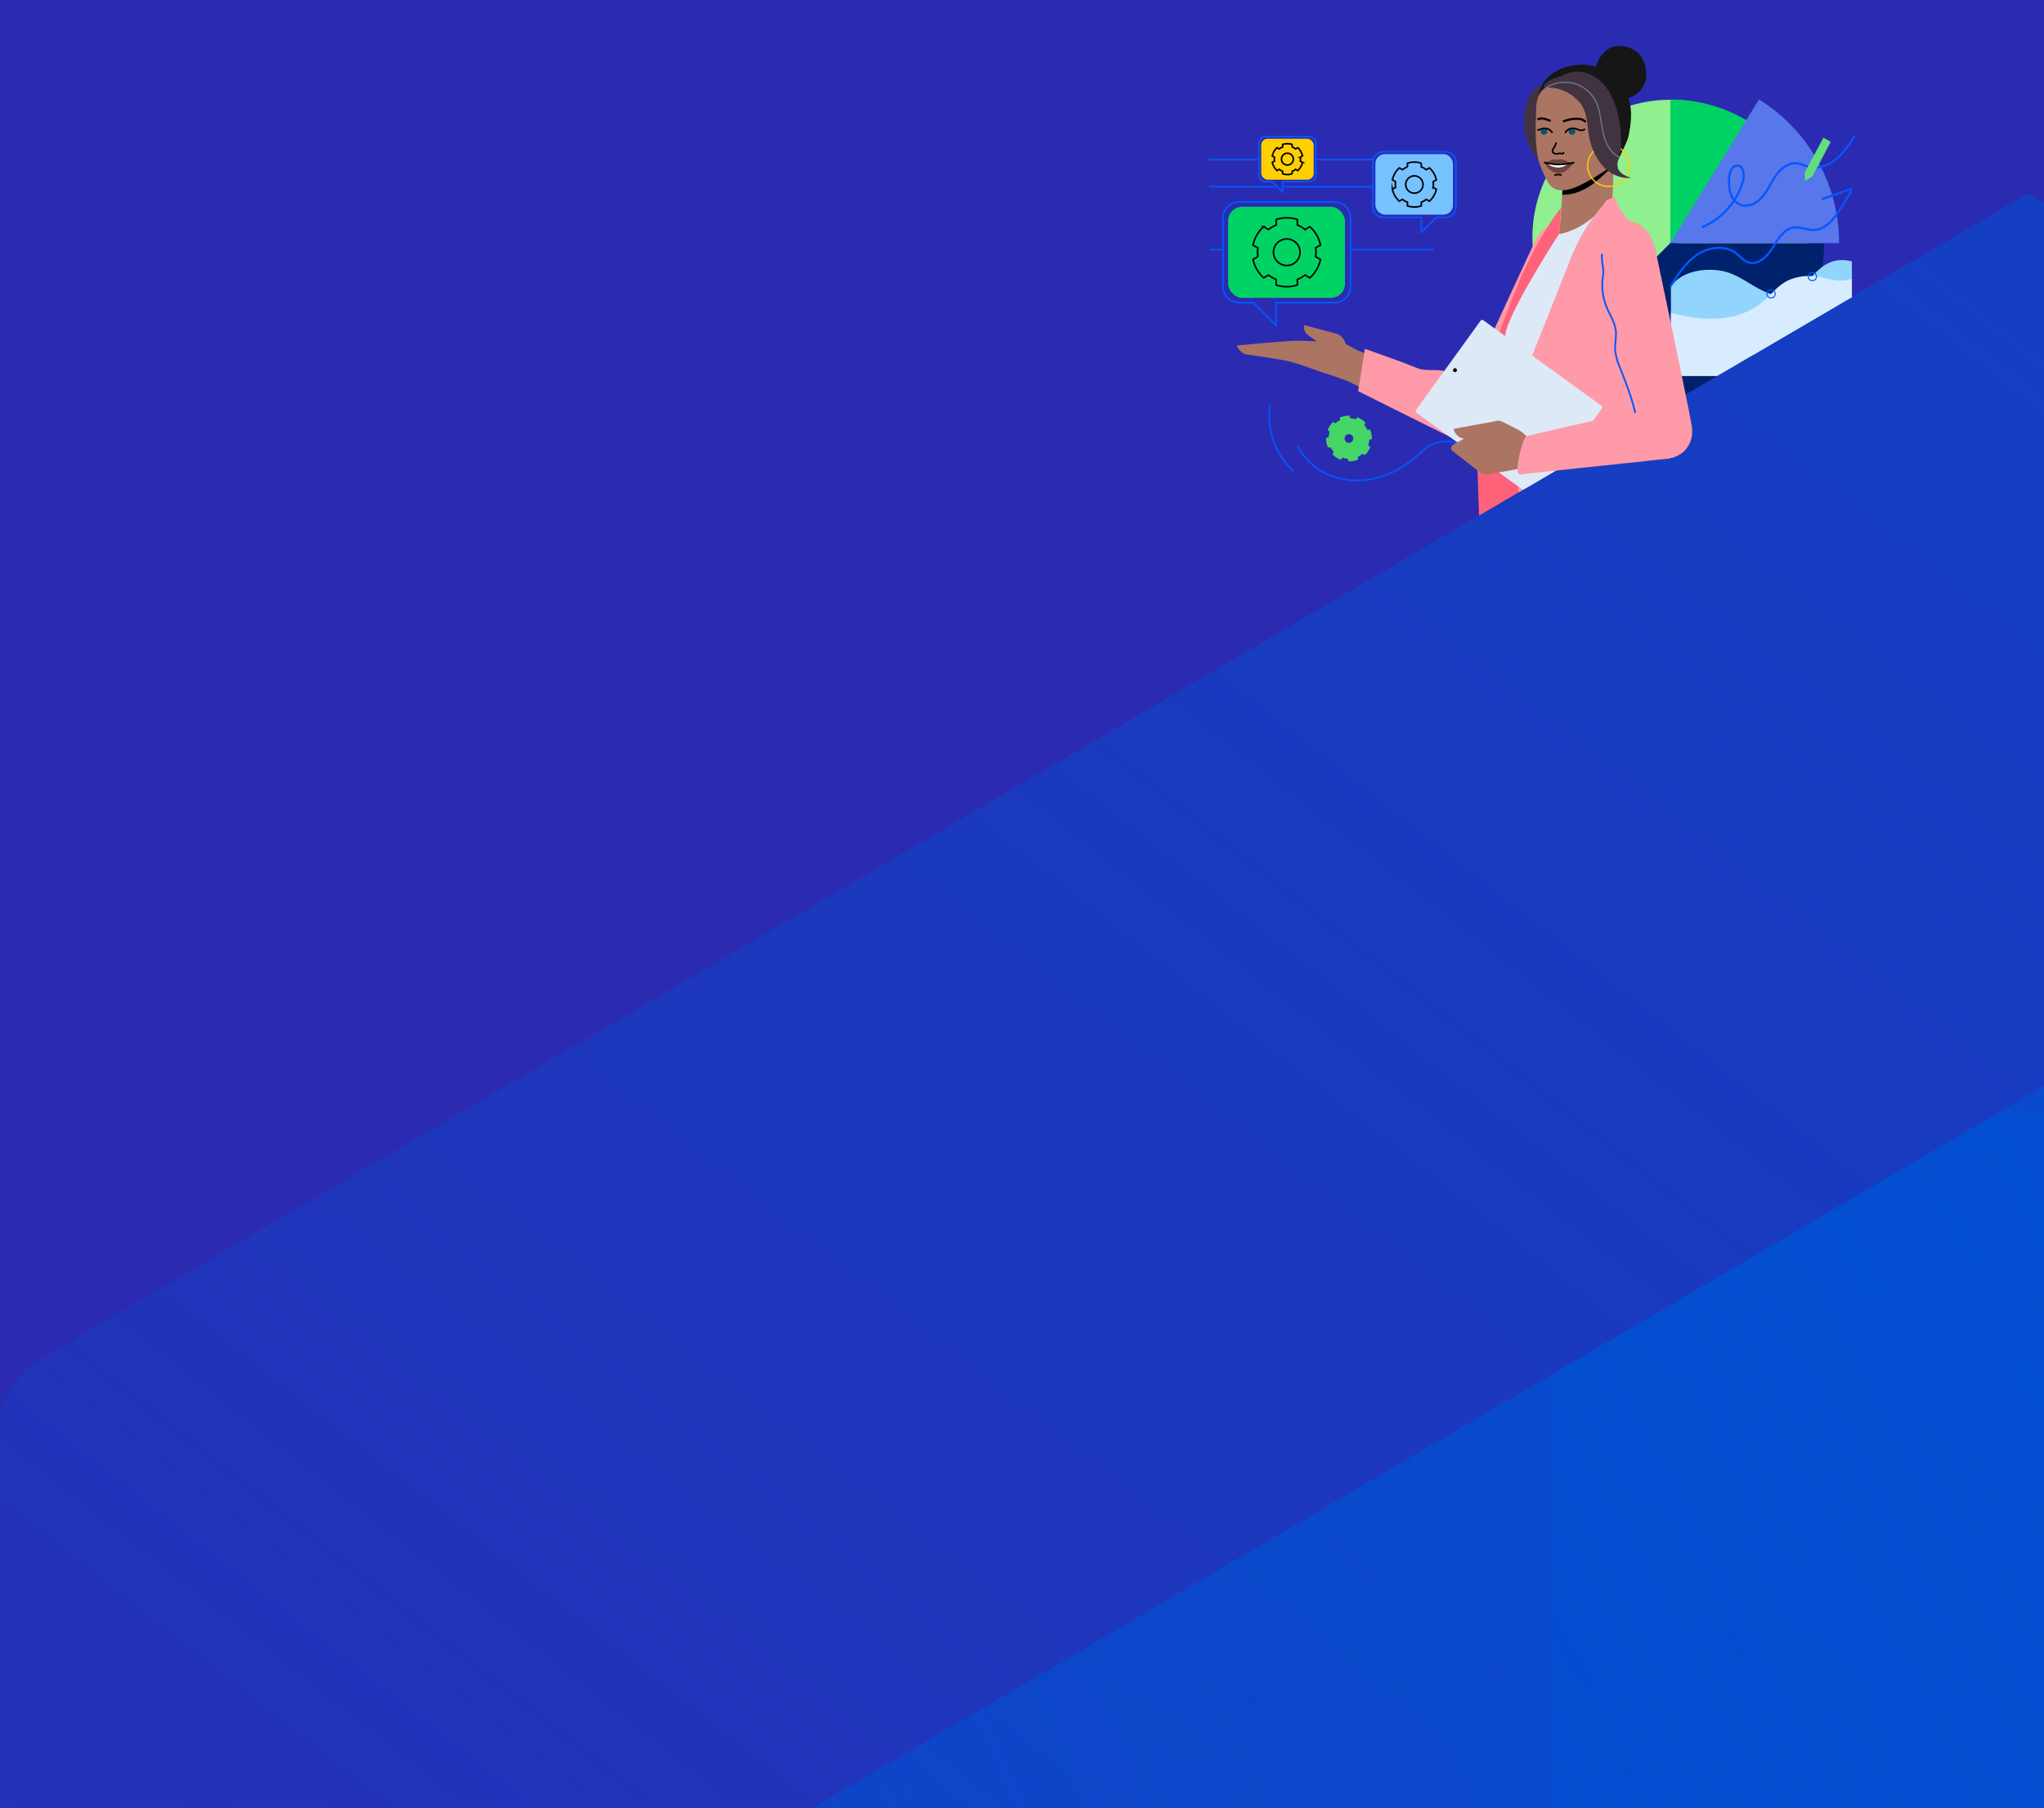 <?xml version="1.0"?>
<svg xmlns="http://www.w3.org/2000/svg" xmlns:xlink="http://www.w3.org/1999/xlink" width="1920" height="1698" viewBox="0 0 1920 1698">
  <defs>
    <linearGradient id="a" x1=".863" y1=".706" x2="-.003" y2=".13" gradientUnits="objectBoundingBox">
      <stop offset="0" stop-color="#0051d3" stop-opacity="0" />
      <stop offset="1" stop-color="#0051d3" stop-opacity=".675" />
    </linearGradient>
    <linearGradient id="e" x1=".933" y1=".789" x2=".067" y2=".211" gradientUnits="objectBoundingBox">
      <stop offset=".001" stop-color="#0051d3" stop-opacity="0" />
      <stop offset="1" stop-color="#0051d3" stop-opacity=".675" />
    </linearGradient>
    <linearGradient id="f" x1=".621" y1=".963" x2=".185" y2=".097" gradientUnits="objectBoundingBox">
      <stop offset="0" stop-color="#0051d3" stop-opacity="0" />
      <stop offset=".209" stop-color="#0051d3" stop-opacity=".2" />
      <stop offset=".457" stop-color="#0051d3" stop-opacity=".404" />
      <stop offset=".681" stop-color="#0051d3" stop-opacity=".553" />
      <stop offset=".869" stop-color="#0051d3" stop-opacity=".643" />
      <stop offset="1" stop-color="#0051d3" stop-opacity=".675" />
    </linearGradient>
    <linearGradient id="g" x1=".439" y1=".885" x2=".876" y2=".019" gradientUnits="objectBoundingBox">
      <stop offset=".47" stop-color="#0051d3" stop-opacity="0" />
      <stop offset="1" stop-color="#0051d3" stop-opacity=".675" />
    </linearGradient>
    <linearGradient id="h" x1=".137" y1=".294" x2="1.003" y2=".87" xlink:href="#a" />
    <linearGradient id="i" x1=".337" y1=".042" x2=".858" y2=".898" xlink:href="#a" />
    <linearGradient id="j" x1=".561" y1=".115" x2=".124" y2=".981" gradientUnits="objectBoundingBox">
      <stop offset=".44" stop-color="#0051d3" stop-opacity="0" />
      <stop offset="1" stop-color="#0051d3" stop-opacity=".675" />
    </linearGradient>
    <clipPath id="b">
      <path transform="translate(0 130)" fill="#fff" d="M0 0h1920v1698H0z" />
    </clipPath>
    <clipPath id="c">
      <path d="M0 0h1920v1804.585H0z" transform="translate(0 70)" fill="#00216b" opacity=".998" />
    </clipPath>
    <clipPath id="d">
      <path d="M6083.808 2702.791l-1463.875 2535.5a84.267 84.267 0 01-73.748 41.92l-2962-19.773a86.967 86.967 0 01-74.318-42.909L11.739 2662.254a84.275 84.275 0 01-.571-84.827L1475.043 41.923A84.26 84.26 0 011548.791 0l2962 19.773a86.969 86.969 0 0174.318 42.9l1498.128 2555.288a84.27 84.27 0 01.571 84.83zm-2339.15-1184.4a86.981 86.981 0 00-74.318-42.909l-1261.429-8.42a84.27 84.27 0 00-73.748 41.92l-623.424 1079.8a84.278 84.278 0 00.571 84.83l638.01 1088.22a86.973 86.973 0 0074.319 42.9l1261.429 8.42a84.266 84.266 0 0073.748-41.913l623.423-1079.8a84.276 84.276 0 00-.571-84.83z" fill="none" />
    </clipPath>
    <clipPath id="k">
      <path d="M4234.864 1881.38L3215.878 3646.313a58.657 58.657 0 01-51.335 29.18l-2061.814-13.764a60.537 60.537 0 01-51.729-29.868L8.171 1853.162a58.663 58.663 0 01-.4-59.047L1026.76 29.182A58.653 58.653 0 011078.094 0l2061.815 13.765a60.539 60.539 0 0151.732 29.864l1042.826 1778.7a58.66 58.66 0 01.397 59.051zM2606.61 1056.931a60.547 60.547 0 00-51.732-29.868l-878.066-5.861a58.659 58.659 0 00-51.335 29.18l-433.957 751.635a58.665 58.665 0 00.4 59.049l444.111 757.5a60.541 60.541 0 0051.732 29.863l878.065 5.861a58.657 58.657 0 0051.335-29.175l433.957-751.635a58.663 58.663 0 00-.4-59.049z" fill="none" />
    </clipPath>
    <clipPath id="l">
      <path d="M4414-954.983v432.043l466.361-269.621z" transform="translate(-4414 1950)" fill="none" stroke="#707070" />
    </clipPath>
    <clipPath id="n">
      <path d="M5552.076-1188.774l673.393-394.457-65.43-408.211-695.695 256.742z" transform="translate(-4414 1950)" fill="#fff" stroke="#707070" />
    </clipPath>
    <clipPath id="o">
      <path transform="translate(1228.838 1769.652)" fill="none" d="M0 0h622.892v631.859H0z" />
    </clipPath>
    <image id="m" width="567.378" height="366.012" />
  </defs>
  <g transform="translate(0 -130)" clip-path="url(#b)">
    <g transform="translate(0 -9)" clip-path="url(#c)">
      <path fill="#2b2bb2" d="M0 133h1920v1857H0z" />
      <g clip-path="url(#d)" transform="rotate(90 2677.1 2581.01)">
        <path d="M1499.438-.325l3060.71 20.433 1548.053 2640.436-1512.662 2620-3060.713-20.431-1548.05-2640.438 1512.661-2620z" fill="#2b2bb2" />
        <path d="M1141.792 0l2111.714 14.1a86.98 86.98 0 0174.318 42.91l1068.065 1821.75a84.259 84.259 0 01.57 84.828l-1068.04 1849.9-2161.073-14.427a86.967 86.967 0 01-74.318-42.908L0 1891.827 1068.041 41.922A84.282 84.282 0 011141.792 0z" transform="translate(416.835 1461.38)" fill="url(#a)" />
        <path d="M3327.823 57.01l1093.032 1864.329L3352.812 3771.24a84.268 84.268 0 01-73.748 41.92l-2111.717-14.1a86.985 86.985 0 01-74.319-42.907L0 1891.827 1068.044 41.924A84.268 84.268 0 011141.792 0L3253.5 14.1a86.975 86.975 0 0174.323 42.91z" transform="translate(837.06 733.525)" fill="url(#e)" />
        <path d="M1128.568 0l2161.069 14.427 1093.034 1864.328a84.288 84.288 0 01.571 84.829l-1043.65 1807.653a84.283 84.283 0 01-73.748 41.918l-2161.074-14.427L11.742 1934.4a84.255 84.255 0 01-.571-84.826L1054.821 41.918z" transform="translate(1280.64 1467.323)" fill="url(#f)" />
        <path d="M708.343 0l1261.429 8.423a86.974 86.974 0 0174.318 42.911l638.01 1088.22a84.281 84.281 0 01.571 84.829l-623.424 1079.8a84.263 84.263 0 01-73.747 41.917l-1261.433-8.421a86.982 86.982 0 01-74.319-42.911L11.742 1206.553a84.261 84.261 0 01-.571-84.829l623.424-1079.8A84.269 84.269 0 01708.343 0z" transform="translate(1270.509 733.523)" fill="url(#g)" />
        <path d="M1079.209 0l2161.073 14.427a86.98 86.98 0 0174.318 42.9l1093.028 1864.336-1068.04 1849.9a84.267 84.267 0 01-73.747 41.915l-2111.716-14.1a86.972 86.972 0 01-74.318-42.9L11.739 1934.73a84.283 84.283 0 01-.571-84.831z" transform="translate(1270.512 5.35)" fill="url(#h)" />
        <path d="M1141.792 0l2161.069 14.428 1093.028 1864.326a84.263 84.263 0 01.57 84.831L3352.811 3771.237a84.263 84.263 0 01-73.748 41.915l-2161.073-14.426L0 1891.824 1068.041 41.918A84.273 84.273 0 011141.792 0z" transform="translate(407.003 .002)" fill="url(#i)" />
        <path d="M658.987 0L1969.77 8.75a86.975 86.975 0 0174.318 42.906L2682.1 1139.878a84.268 84.268 0 01.571 84.829L2059.244 2304.5a84.269 84.269 0 01-73.748 41.92L724.067 2338a86.974 86.974 0 01-74.318-42.908L11.739 1206.878a84.28 84.28 0 01-.571-84.829L658.983 0z" transform="translate(2130.627 2200.261)" fill="url(#j)" />
      </g>
      <g transform="rotate(90 2165.492 -1180.237)" clip-path="url(#k)">
        <path d="M1043.741-.226l2130.523 14.223 1077.58 1837.977-1052.949 1823.748-2130.525-14.223L-9.205 1823.527 1043.74-.226z" fill="#2b2bb2" />
        <path d="M794.788 0l1469.937 9.814a60.545 60.545 0 0151.732 29.869l743.468 1268.1a58.65 58.65 0 01.4 59.048l-743.453 1287.691-1504.3-10.042a60.536 60.536 0 01-51.732-29.868L0 1316.877 743.45 29.182A58.668 58.668 0 01794.788 0z" transform="translate(290.153 1017.249)" fill="url(#a)" />
        <path d="M2316.457 39.684L3077.3 1337.42l-743.449 1287.694a58.657 58.657 0 01-51.335 29.18l-1469.94-9.813a60.55 60.55 0 01-51.732-29.867L0 1316.878 743.452 29.182A58.658 58.658 0 01794.787 0l1469.938 9.814a60.542 60.542 0 0151.732 29.87z" transform="translate(582.667 510.598)" fill="url(#e)" />
        <path d="M785.583 0l1504.293 10.042 760.848 1297.736a58.671 58.671 0 01.4 59.048l-726.475 1258.285a58.666 58.666 0 01-51.335 29.179l-1504.3-10.042L8.173 1346.512a58.649 58.649 0 01-.4-59.046L734.248 29.179z" transform="translate(891.438 1021.386)" fill="url(#f)" />
        <path d="M493.069 0l878.066 5.862a60.542 60.542 0 0151.732 29.87l444.111 757.5a58.667 58.667 0 01.4 59.048l-433.958 751.634a58.655 58.655 0 01-51.335 29.182l-878.068-5.862a60.547 60.547 0 01-51.732-29.87L8.173 839.867a58.653 58.653 0 01-.4-59.048L441.734 29.183A58.659 58.659 0 01493.069 0z" transform="translate(884.386 510.597)" fill="url(#g)" />
        <path d="M751.224 0l1504.3 10.042a60.545 60.545 0 0151.732 29.865L3068.1 1337.646 2324.646 2625.34a58.657 58.657 0 01-51.334 29.177l-1469.94-9.817a60.541 60.541 0 01-51.732-29.865L8.172 1346.742a58.668 58.668 0 01-.4-59.05z" transform="translate(884.388 3.724)" fill="url(#h)" />
        <path d="M794.788 0l1504.293 10.043 760.844 1297.734a58.653 58.653 0 01.4 59.05l-726.474 1258.285a58.655 58.655 0 01-51.335 29.177l-1504.3-10.042L0 1316.875 743.45 29.178A58.662 58.662 0 01794.788 0z" transform="translate(283.31 .001)" fill="url(#i)" />
        <path d="M458.713 0l912.42 6.091a60.542 60.542 0 0151.732 29.867l444.111 757.5a58.657 58.657 0 01.4 59.049l-433.958 751.633a58.659 58.659 0 01-51.335 29.18l-878.065-5.862a60.541 60.541 0 01-51.732-29.868L8.171 840.093a58.666 58.666 0 01-.4-59.049L458.71 0z" transform="translate(1483.103 1531.575)" fill="url(#j)" />
      </g>
    </g>
    <g clip-path="url(#l)">
      <use transform="translate(-253 1065.488)" xlink:href="#m" />
    </g>
    <g clip-path="url(#n)" transform="translate(-25.344 15)">
      <g clip-path="url(#o)" transform="translate(-86.838 -1676.245)">
        <use transform="translate(1294.824 2041.2)" xlink:href="#m" />
        <g transform="translate(1551.604 1884.733)">
          <circle cx="129.431" cy="129.431" r="129.431" transform="translate(0 .197)" fill="#90ef8e" />
          <path d="M129.578 141.384l74.29-120.289A140.7 140.7 0 00129.578 0z" fill="#00d364" />
          <path d="M129.431 279.474a144.6 144.6 0 00144.6-144.595h-144.6z" fill="#00216b" />
          <path d="M37.085 227.273a134.822 134.822 0 00190.667 0l-95.334-95.335z" fill="#00216b" />
          <path d="M129.579 134.878L212.879 0a158.526 158.526 0 0175.228 134.878z" fill="#5777ea" />
        </g>
        <path d="M1912.201 1950.257l-604.252 354.622-129.069-373.66 559.376-168.563z" fill="none" />
        <g transform="translate(97.858 -73.177)">
          <path d="M1818.336 2086.8v110.823h-234.458V2133.8c10.735-17 39.749-19.218 56.706-12.383 15.335 6.19 28.244 18.83 44.731 20.61 25.557 2.749 31.231-32.84 58.746-33.321 17.791-.311 25.389 13.072 38.5 7.006 7.026-3.25 8.3-8.693 22.938-20.024a146.36 146.36 0 0112.837-8.888z" fill="#91d5fd" />
          <path d="M1818.336 2106.523v111.1h-234.458v-59.382c38.846 10.444 62.223 4.434 76.679-3.76 19.265-10.9 21.421-24.912 42.09-29.643 23.36-5.354 35.1 9.246 54.882 0 13.026-6.076 13.109-14.813 26.537-19.773 12.264-4.535 24.875-1.928 34.27 1.458z" fill="#d8ecff" />
          <circle cx="3.824" cy="3.824" r="3.824" transform="translate(1674.13 2136.649)" fill="none" stroke="#0858fd" stroke-miterlimit="10" />
          <circle cx="3.824" cy="3.824" r="3.824" transform="translate(1712.91 2120.395)" fill="none" stroke="#0357ff" stroke-miterlimit="10" />
          <circle cx="3.824" cy="3.824" r="3.824" transform="translate(1764.892 2112.523)" fill="none" stroke="#0357ff" stroke-miterlimit="10" />
          <circle cx="3.824" cy="3.824" r="3.824" transform="translate(1793.335 2098.768)" fill="none" stroke="#0357ff" stroke-miterlimit="10" />
          <path d="M1755.305 2041.175c-9.658 12.583-19 39.168-37.781 39.227-6.1.019-12.035-3.087-18.08-2.316-9.553 1.213-15.095 11.018-20.172 19.2s-13.9 16.695-22.972 13.475c-4.49-1.6-7.522-5.706-11.313-8.594-10.368-7.907-25.786-5.739-36.583 1.572s-18.034 18.681-24.962 29.726" fill="none" stroke="#0357ff" stroke-miterlimit="10" stroke-width="2" />
          <path d="M1725.617 2051.5l29.687-10.322 2.126 27.461" fill="none" stroke="#0357ff" stroke-miterlimit="10" stroke-width="2" />
        </g>
        <path d="M1572.284 2313.88h8.011c33.178 0 52.281-21.443 54.29-47.722a135.541 135.541 0 000-17.818h-115.044s1.9 23.136 4.436 31.145c7.963 25.125 21.951 34.395 48.307 34.395z" fill="#00216b" />
        <g transform="translate(1261.049 1921.569)">
          <rect width="109.747" height="85.589" rx="13.308" transform="rotate(-180 57.254 74.725)" fill="#00d364" />
          <rect width="72.859" height="56.821" rx="8.835" transform="rotate(-180 107.974 35.615)" fill="#76c1ff" />
          <rect width="49.284" height="38.435" rx="5.976" transform="rotate(-180 42.561 19.217)" fill="#ffd000" />
          <path d="M14.96 59.337h89.757a14.945 14.945 0 0114.96 14.93v64.7a14.945 14.945 0 01-14.96 14.93H49.865v21.424l-21.467-21.424H14.96A14.944 14.944 0 010 138.967v-64.7a14.944 14.944 0 0114.96-14.93z" fill="none" stroke="#0357ff" stroke-miterlimit="10" stroke-width="1.469" />
          <path d="M32.737 110.721l-4.588 2.638a32.33 32.33 0 009.973 17.244l4.588-2.637a27.454 27.454 0 007.155 4.13v5.275a32.466 32.466 0 0019.946 0v-5.275a27.473 27.473 0 007.156-4.13l4.587 2.637a32.324 32.324 0 009.973-17.244l-4.587-2.638a27.621 27.621 0 000-8.26l4.587-2.639a32.333 32.333 0 00-9.973-17.244l-4.587 2.638a27.484 27.484 0 00-7.156-4.131v-5.271a32.48 32.48 0 00-19.946 0v5.275a27.465 27.465 0 00-7.155 4.131l-4.613-2.612a32.331 32.331 0 00-9.973 17.244l4.587 2.638a27.327 27.327 0 00.025 8.236zm14.635-4.131a12.466 12.466 0 1112.467 12.442 12.453 12.453 0 01-12.468-12.442z" fill="none" stroke="#000" stroke-miterlimit="10" stroke-width="1.469" />
        </g>
        <g fill="none" stroke-miterlimit="10" stroke-width="1.469">
          <path d="M1479.725 1943.512v42.142a9.735 9.735 0 01-9.745 9.726h-8.753l-13.984 13.955v-13.956h-35.729a9.735 9.735 0 01-9.745-9.726v-42.142a9.735 9.735 0 019.745-9.725h58.466a9.735 9.735 0 019.745 9.726zM1402.139 1966.637h-84.641M1458.628 2025.778h-77.488M1260.548 2025.778h-11.63M1311.96 1966.637h-63.844M1401.769 1941.212h-53.904M1293.777 1941.212h-46.428" stroke="#0357ff" />
          <path d="M1423.094 1967.257l-2.988 1.718a21.057 21.057 0 006.5 11.233l2.988-1.718a17.912 17.912 0 004.662 2.691v3.436a21.161 21.161 0 0012.992 0v-3.436a17.906 17.906 0 004.662-2.691l2.988 1.718a21.067 21.067 0 006.5-11.233l-2.989-1.718a17.844 17.844 0 00.017-5.366l2.988-1.718a21.062 21.062 0 00-6.5-11.232l-3 1.7a17.867 17.867 0 00-4.662-2.69v-3.437a21.157 21.157 0 00-12.992 0v3.437a17.873 17.873 0 00-4.662 2.69l-2.988-1.718a21.06 21.06 0 00-6.5 11.232l2.988 1.718a17.921 17.921 0 00-.004 5.384zm9.532-2.691a8.121 8.121 0 118.121 8.1 8.113 8.113 0 01-8.12-8.099z" stroke="#000" />
        </g>
        <g transform="translate(1294.7 1919.542)" fill="none" stroke-miterlimit="10" stroke-width="1.469">
          <path d="M6.698-.003h40.19a6.691 6.691 0 016.7 6.684V35.65a6.692 6.692 0 01-6.7 6.686H22.327v9.593l-9.612-9.593H6.699a6.692 6.692 0 01-6.7-6.686V6.681A6.691 6.691 0 016.698-.003z" stroke="#0357ff" />
          <ellipse cx="5.582" cy="5.571" rx="5.582" ry="5.571" transform="translate(21.211 15.587)" stroke="#000" />
          <path d="M14.513 21.17a12.236 12.236 0 01.134-1.85l-2.054-1.181a14.481 14.481 0 014.465-7.722l2.065 1.17a12.3 12.3 0 013.2-1.85V7.375a14.547 14.547 0 018.931 0v2.362a12.3 12.3 0 013.2 1.85l2.054-1.181a14.478 14.478 0 014.465 7.721l-2.054 1.182a12.332 12.332 0 010 3.7l2.054 1.181a14.482 14.482 0 01-4.465 7.722l-2.054-1.181a12.3 12.3 0 01-3.2 1.849v2.363a14.547 14.547 0 01-8.931 0V32.58a12.3 12.3 0 01-3.2-1.849l-2.054 1.181a14.483 14.483 0 01-4.466-7.722l2.055-1.181a12.241 12.241 0 01-.145-1.839z" stroke="#000" />
        </g>
        <path fill="none" stroke="#0357ff" stroke-miterlimit="10" stroke-width="1.469" d="M1560.343 2042.768l-45.327 113.809" />
        <path d="M1634.517 2196.2a18.7 18.7 0 0012.834-22.929 18.347 18.347 0 00-22.78-12.422l-.182.054c-.445.132-106.83 34.192-106.83 34.192a12.042 12.042 0 00-8.1 14.979q.148.5.338.979a12.386 12.386 0 0013.844 7.095s105.33-20.294 110.876-21.948z" fill="#ab7463" />
        <path d="M1592.333 2005.3c-15.348-7.577-29.785 2.9-36.022 16.882 0 0-62.269 133.752-69.8 151.952-6.456 15.6 1.831 27.829 11.769 31.543 9 3.364 20.808 1.96 28.972-11.463l73.3-148.879c6.61-13.78 7.121-32.458-8.219-40.035z" fill="#eab1a0" />
        <path d="M1493.795 2206.343a22.807 22.807 0 0029.453-12.634 22.375 22.375 0 00-12.8-28.94l-.212-.08c-.527-.2-128.722-46.351-128.722-46.351a14.686 14.686 0 00-18.966 8.461q-.227.591-.4 1.2a15.105 15.105 0 008.114 17.152s116.943 58.676 123.533 61.192z" fill="#ab7463" />
        <g transform="translate(1476.025 2159.857)" opacity=".18" fill="none">
          <ellipse cx="22.375" cy="22.779" rx="22.375" ry="22.779" transform="rotate(-81.026 25.866 22.101)" />
          <ellipse cx="22.167" cy="22.57" rx="22.167" ry="22.57" transform="rotate(-81.026 25.883 21.875)" stroke="#9e005d" stroke-miterlimit="10" stroke-width=".344" />
        </g>
        <path d="M1337.323 2096.621l29.1 7.674a13.677 13.677 0 019.219 8.15 8.272 8.272 0 01-7.523 11.341 8.277 8.277 0 01-5.039-1.589l-22.278-16.261a9.037 9.037 0 01-3.481-9.322z" fill="#ab7463" />
        <path d="M1273.838 2115.758a15.557 15.557 0 008.15 8.269s30.883 4.174 40.972 6.579c8.758 2.093 33.34 11.131 33.34 11.131 12.836.783 22.19-5.329 22.83-16.936a17.743 17.743 0 00-3.166-11.134s-36.689-2.909-48.966-2.34c-12.005.562-53.16 4.431-53.16 4.431z" fill="#ab7463" />
        <path d="M1375.98 2114.151l13.119 7.2-8.655 28.661s-6.989-2.627-12.125-4.425c-4.33-1.514-11.542-3.846-11.542-3.846z" fill="#ab7463" />
        <path d="M1394.257 2118.83l-6.279 39.754c33.694 16.9 99.261 49.624 104.325 51.569a26.815 26.815 0 0034.568-14.885 26.13 26.13 0 001.514-5.5 26.6 26.6 0 00-16.775-28.687c-3.668-1.417-7.655-1.589-10.21-4.873a18.6 18.6 0 00-4.631-5.169 16.975 16.975 0 00-7.563-1.308c-4.914-.34-9.754-4.77-14.034-7.116a30.221 30.221 0 00-6.577-2.938 30.74 30.74 0 00-6.584-.773c-5.639-.253-12.051.318-17.363-1.542-5.689-1.988-11.375-4.5-17.094-6.56q-16.649-5.985-33.297-11.972z" fill="#ff9aa8" />
        <path d="M1503.402 2192.298l.677.226c5.008 1.659 18.2 7.977 23.282 6.145 4.517-1.631 6.625-8.845 8.711-13.084l68.142-138.4c10.765-22.461 2.345-39.25-10.026-45.361a30.523 30.523 0 00-3.379-1.423c-11.447-4.01-23.781.694-31.451 9.638a48.616 48.616 0 00-6.2 9.911c-1.772 3.064-66.578 143.939-70.228 152.756-.306.739-2.782 10.414-2.678 10.458a234.548 234.548 0 0023.15 9.134z" fill="#ff9aa8" />
        <g>
          <path d="M1554.457 1874.513c-3.782 3-6.075 7.507-7.657 12.073a57.789 57.789 0 0011.048 56.025c2.277-11.627 1.239-23.6 1.272-35.445.023-8.511.642-17.207 3.407-25.31.666-1.959 4.532-7.773 3.014-9.732-2.126-2.737-9.214.915-11.084 2.389z" fill="#41333f" />
          <path d="M1609.966 1861.91c-.78 12.33 10.89 22.383 24.325 22.383s24.326-10.022 24.326-22.383-5.534-25.3-22.754-27.4c-14.57-1.781-24.894 11.476-25.897 27.4z" fill="#161616" />
          <path d="M1623.812 2019.327h-47.159c0-4.713.574-12.159 1.365-22.465 1.318-17.116 3.52-45.76 1.96-58.019l46.787-5.963c2.009 15.752.41 39.932-1.72 67.595-.604 7.846-1.233 15.951-1.233 18.852z" fill="#ab7463" />
          <path d="M1630.939 1943.52c-3.525 3.467-6.99 6.93-10.583 10.3a132.168 132.168 0 01-11.346 9.734 57.4 57.4 0 01-13.536 7.694 42.652 42.652 0 01-15.76 2.919v-9.266a49.114 49.114 0 0013.039-1.769 65.42 65.42 0 0012.692-5.227c4.2-2.181 8.334-4.715 12.551-7.215s8.492-5 12.913-7.213z" />
          <path d="M1593.786 1966.398c-10.359 4.435-21.589 6.324-27.624-4.113-3.947-6.823-8.04-16.175-9.487-23.776-2.455-12.891-2.171-28.456-1.6-40.012l.071-4.633c.169-23.855 23.335-42.8 48.1-40.661a42.377 42.377 0 0138.547 43.9c-.582 15.283-1.9 18.953-8.181 39.418a17.719 17.719 0 01-3.82 7.072c-8.908 8.499-27.528 19.172-36.006 22.805z" fill="#ab7463" />
          <g>
            <path d="M1557.173 1881.969c1.645-14.8 16.437-29.927 40.781-29.927 26.637 0 45.478 21.719 46.32 44.883.3 8.145-1.624 20.568-3.243 25.161-2.367 6.712-12.092 25.772-12.092 25.772s1.24-23.142 3.873-26.1c-.974-2.783-5.874-4.846-8.672-3.851-1.667.6-2.74 2.655-3.895 3.913-.768.84-4.556 3.492-4.684 4.436 1.628-12.408.756-25.738-5.358-36.9-3.42-6.24-7.809-16.782-32.6-17.278 0 0-4.131-.829-11.9 1.034-6.16 1.492-8.53 8.857-8.53 8.857z" fill="#161616" />
          </g>
          <g transform="translate(1556.199 1902.51)">
            <path d="M7.113 42.333a19.915 19.915 0 006.98 7.31 11.358 11.358 0 0010.2.958c2.053-.752 3.949-2.484 5.6-3.923a25.025 25.025 0 002.31-2.667c.537-.633 1.6-1.167 1.715-2.125a5.29 5.29 0 00-1.636.57 6.614 6.614 0 01-3.143-.008c-2.689-.389-5.361-.962-8.067-1.2a28.009 28.009 0 00-8.54.649 5.321 5.321 0 01-3.053.272c-1.007-.35-1.971-.789-3-1.087a13.7 13.7 0 00.634 1.251z" fill="#6c453c" />
            <path d="M18.907 46.066a14.5 14.5 0 009.387-3.012c-5.053-.085-17.886-.629-17.994-.039-.025.139 3.022 2.609 8.607 3.051z" fill="#fff" />
            <ellipse cx="3.128" cy="3.157" rx="3.128" ry="3.157" transform="translate(3.206 8.944)" fill="#00586d" />
            <ellipse cx="3.128" cy="3.157" rx="3.128" ry="3.157" transform="translate(29.422 8.944)" fill="#00586d" />
            <path d="M24.317 2.789c5.326-1.976 16.64-4.85 21.072.573M.251.911c4.2-2.135 7.881-.029 12.245 1.364" fill="none" stroke="#000" stroke-miterlimit="10" stroke-width="2" />
            <path d="M26.235 13.682c1.249-3.279 5.07-4.624 7.89-4.378 3.662.318 7.48 3.706 10.686.475M14.102 13.682c-1.249-3.279-5.069-4.624-7.89-4.378-2.066.182-4.184 1.337-6.212 1.729" fill="none" stroke="#000" stroke-miterlimit="10" stroke-width="1.5" />
            <path d="M8.539 42.105a6.869 6.869 0 01-1.122-.634c-.129-.114-.4-.649-.527-.649a11.475 11.475 0 004.258-.885 22.894 22.894 0 013.91-1.427c1.489-.258 2.787.6 4.2.3a9.389 9.389 0 016.186.281c1.65.648 3.3 1.31 4.952 1.946.612.234 2.7.956 3.323.482a7.812 7.812 0 01-6.061 1.716c-2.594-.283-5.917-1.148-8.541-1.075-2.321.065-3.653.64-5.967.824a14.745 14.745 0 01-4.611-.879z" fill="#6c453c" />
            <path d="M17.809 22.564c-1.5 5.607-5.2 7.11-2.526 9.789a4.733 4.733 0 003.963.793 4.521 4.521 0 012.764-.3 5.408 5.408 0 001.177.258 1.473 1.473 0 001.127-.371 1.163 1.163 0 00.282-1.228M6.392 41.08c2.725 1.352 5.626 1.285 8.618 1.826a40.1 40.1 0 0010.357-.026 52.592 52.592 0 009.357-1.539M16.156 53.41a8.5 8.5 0 016.622-.07" fill="none" stroke="#000" stroke-miterlimit="10" stroke-width="1.5" />
          </g>
          <g>
            <path d="M1628.274 2819.224l.326 26.607 2.564-.032s.688-6.613 2.386-15.353a45.3 45.3 0 017.5-16.381z" fill="#00216b" />
            <path d="M1527.19 2834.475l20.274-6.941 3.28 18.973-21.545-.02a6.174 6.174 0 01-2.005-12.012z" fill="#eab1a0" />
            <path d="M1599.946 2778.23l17.281 42.52-38.868 24.717-31.728-17.633z" fill="#ffbb8b" />
            <path d="M1559.942 2817.508l18.417 28.007-27.922.994-3.807-18.684zM1636.236 2768.832l5.367 20.349a20.416 20.416 0 01-5.479 27.162l-18.892 4.406-17.281-42.519z" fill="#ffbb8b" />
            <path d="M1520.374 2847.087s-1.066-8.529 4.174-12.344c4.069-2.96 21.019-9.438 21.019-9.438s14.154 8.3 24.487 5.145c9.827-3.005 39.517-18.555 45.585-26.848 3.976-5.418 6.569-22.518 11.668-31.818a13.259 13.259 0 0110.31-6.244l5.817 22.091a22.354 22.354 0 01-6.15 29.543l-.331.243s-14.474 2.532-18.96 4.423c-10.493 4.423-38.383 24.524-38.383 24.524z" fill="#00216b" />
            <path fill="none" stroke="#00216b" stroke-miterlimit="10" stroke-width="1.63" d="M1635.197 2766.385l-37.315.455" />
          </g>
          <g transform="translate(1562.445 1858.548)">
            <circle cx="19.489" cy="19.489" r="19.489" transform="translate(41.114 68.78)" fill="none" stroke="#ffd000" stroke-miterlimit="10" stroke-width="1.193" />
            <path d="M38.967 1.005c9.473 2.569 17.413 9.693 22.468 18.3 9.125 15.528 11.9 34.937 10.754 52.972-.476 7.5-6.516 15.717-.425 22.015 2.722 2.815 6.44 4.2 10.031 5.511a31.912 31.912 0 01-20.019-5.525c-9.692-6.619-16.434-19.593-18.949-31.285-2.284-10.615-1.51-24.183-8.376-33.007A39.5 39.5 0 00.022 15.017a4.934 4.934 0 011.229-3.751 11.737 11.737 0 013.211-2.514 36.345 36.345 0 018.894-3.718 42.881 42.881 0 007.133-2.7A27.75 27.75 0 0138.115.774c.292.082.573.155.852.231z" fill="#41333f" />
            <path d="M1.027 15.774a32.415 32.415 0 0146.959 10.912c4.851 8.8 5.351 19.229 7.321 29.079s6.34 20.33 15.456 24.55" fill="none" stroke="#6c7589" stroke-miterlimit="10" stroke-width="1.193" />
          </g>
        </g>
        <g>
          <path d="M1585.405 2768.422c-.033.006-4.6-19.761-6.948-36.037s-2.4-59.032-9.426-106.84c-4.379-29.8-14.286-90.927-14.286-90.927-2.761-17.737-18.464-27.478-34.23-24.826a28.959 28.959 0 00-22.747 34.885s14.3 74.613 17.358 89.325c5.064 24.357 18.592 69.809 27.457 104.011 4.293 16.565 6.08 36.721 6.08 36.721z" fill="#d6967f" />
          <path d="M1495.858 2545.089c.118.706 32.017 182.513 34.8 193l18.111 5.364 39.217-13.207c-.706-5.9-31.214-195.335-31.311-195.943-2.45-15.841-15.215-26.9-31.017-26.9a31.916 31.916 0 00-5.469.451 30.418 30.418 0 00-19.865 13.139 31.235 31.235 0 00-4.466 24.096z" fill="#ff6279" />
          <g>
            <path d="M1576.322 2815.466v26.247h2.53s.76-6.515 2.53-15.116 7.59-16.063 7.59-16.063z" fill="#00216b" />
            <path d="M1476.439 2829.292l19.28-6.34 53.156-48.26 35.908-8.832 5.04 20.136a20.136 20.136 0 01-5.729 26.724l-18.687 4.116-38.633 23.911-.049-.027.049.076-27.255.639v.006h-.3l-20.95-.274a6.09 6.09 0 01-1.833-11.872z" fill="#d6967f" />
            <path d="M1469.565 2841.649s-.7-8.354 4.269-12.124c3.952-3 20.845-9.054 20.845-9.054s13.858 8.359 24.089 5.367c9.727-2.844 39.2-17.826 45.284-25.931 3.978-5.3 6.75-22.13 11.89-31.243 3.269-5.793 10.244-6.032 10.244-6.032l5.472 21.857a22.051 22.051 0 01-6.422 29.064l-.327.234s-14.308 2.324-18.754 4.134c-10.4 4.236-38.153 23.728-38.153 23.728z" fill="#00216b" />
            <path fill="none" stroke="#00216b" stroke-miterlimit="10" stroke-width="1.607" d="M1585.652 2763.758l-38.675-.323" />
          </g>
        </g>
        <g>
          <path d="M1542.057 2330.913c12.385-48.214 28.375-86.71 72.809-73.215 52.06 15.811 34.446 65.341 20.1 103.256-22.3 58.944-81.181 187.865-81.181 187.865-7.868 18.139-25.287 21.034-37.568 17.009-10.437-3.373-21.234-18.005-18.339-32.252.001 0 31.257-152.34 44.179-202.663z" fill="#d6967f" />
          <path d="M1526.27 2569.379c13.178 0 23.862-7.21 29.314-19.781.573-1.255 59.149-129.621 81.218-187.952 9.271-24.506 21.968-58.068 10.305-81.776-5.536-11.257-16.192-19.346-31.672-24.048a60.165 60.165 0 00-17.345-2.812c-35.106 0-48.31 39.96-57.932 77.416-12.791 49.794-43.887 201.232-44.2 202.756-3.024 14.886 8.084 30.774 19.658 34.51a34.629 34.629 0 0010.652 1.688z" fill="#ff6279" />
        </g>
        <g>
          <path d="M1560.341 2339.096c-3.124-49.68.185-91.234 46.615-92.134 54.4-1.054 52.955 51.495 51.031 91.987-2.99 62.95-19.14 203.758-19.14 203.758-1.876 19.684-17.547 27.821-30.471 27.787-10.968.02-25.759-10.56-27.411-25 .001-.004-17.364-154.543-20.624-206.398z" fill="#eab1a0" />
          <path d="M1608.028 2572.456c14.222 0 30.409-9.251 32.346-29.562.157-1.371 16.188-141.556 19.147-203.851 1.235-26.024 2.928-61.665-15.2-80.679-8.465-8.877-20.64-13.376-36.188-13.376-.54 0-1.088.006-1.638.016-15.1.293-26.361 4.691-34.423 13.443-15.787 17.14-16.111 48.952-14.111 80.775 3.226 51.307 20.459 204.945 20.634 206.489 1.722 15.065 17.18 26.746 29.328 26.746l.109-1.96z" fill="#ff9aa8" />
        </g>
        <g>
          <path d="M1628.978 2778.107c-.033 0-1.183-20.253-.744-36.693s7.628-58.588 8.8-106.894c.731-30.115 1.315-92.033 1.315-92.033.282-17.948-13.545-30.207-29.531-30.263a28.96 28.96 0 00-28.326 30.529s1.459 75.957 1.983 90.976c.867 24.863 6.5 71.948 9.449 107.159 1.426 17.052-.226 37.219-.226 37.219z" fill="#eab1a0" />
          <path d="M1578.537 2542.835c.02.707 1.705 177.259 2.627 187.415l22.278 7.842 35.4-7.842c.47-4.607 2-187.121 2.015-187.748a31.984 31.984 0 00-9.387-22.84 31.5 31.5 0 00-22.645-9.392 30.393 30.393 0 00-21.8 9.567 31.344 31.344 0 00-8.488 22.998z" fill="#ff9aa8" />
          <g>
            <path d="M1619.266 2818.502v26.247h2.53s.759-6.515 2.53-15.116 7.59-16.063 7.59-16.063z" fill="#00216b" />
            <path d="M1519.383 2832.328l19.279-6.339 53.157-48.261 35.908-8.832 5.04 20.136a20.136 20.136 0 01-5.729 26.724l-18.687 4.117-38.633 23.911-.049-.027.049.076-27.254.639v.007h-.297v-.005l-20.95-.274a6.09 6.09 0 01-1.833-11.872z" fill="#eab1a0" />
            <path d="M1512.509 2844.686s-.7-8.355 4.269-12.124c3.952-3 20.845-9.055 20.845-9.055s13.858 8.36 24.089 5.368c9.727-2.844 39.2-17.826 45.284-25.931 3.977-5.3 6.749-22.13 11.89-31.243 3.269-5.793 10.244-6.032 10.244-6.032l5.472 21.857a22.05 22.05 0 01-6.422 29.064l-.327.234s-14.308 2.324-18.754 4.133c-10.4 4.236-38.153 23.729-38.153 23.729z" fill="#00216b" />
            <path fill="none" stroke="#00216b" stroke-miterlimit="10" stroke-width="1.607" d="M1628.596 2766.794l-38.675-.323" />
          </g>
        </g>
        <path d="M1523.621 2104.856c-.079 23.058 13 34.448 13 34.448l11.764 66.955-4.451 58.857h132.341c-1.961-11.548-12.764-39.7-25.43-58.857-8.47-12.8-5.94-34.88-5.94-34.88s10.94-36.683 15.038-67.64c2.353-17.96 2.647-51.29-4.667-72.583-9.332-27.232-21.842-35.036-32.428-50.8-5.078 7.509-27.221 31.665-55.063 31.528-15.427 23.255-44.086 74.287-44.164 92.972z" fill="#dde9f7" />
        <path d="M1497.808 2167.349l6.177 180.591a214.488 214.488 0 0040.461 6.166l-.19-6.166-6.177-180.591 3.8-9.567-2.824-16.038s-12.665-11.394-13-34.448c-.261-18.065 49.916-95.111 50.93-96.969l1.41-24.036c-40.287 53.631-55.366 114.931-80.587 181.058z" fill="#ff6279" />
        <g>
          <path d="M1535.639 2164.909l6.177 180.591c36.86 9.716 88.456 8.623 150.319 0 0 0-31.134-181.4-29.488-223.8.687-17.489 2.117-68.935-5.509-91.168-6.607-19.253-12.515-29.617-20.417-39.048-3.509-4.176-8.221-15.379-8.221-15.379l-7.28 3.158a88.472 88.472 0 01-5.224 6.92 171.819 171.819 0 00-27.823 46.425z" fill="#ff9aa8" />
          <path fill="none" stroke="#0357ff" stroke-linecap="square" stroke-miterlimit="10" stroke-width="1.607" d="M1555.118 2215.975l43.976-9.435M1541.816 2345.5c36.86 9.716 88.456 8.623 150.319 0" />
        </g>
        <g transform="translate(1441.155 2090.912)">
          <rect width="107.299" height="140.662" rx="1.724" transform="matrix(.586 -.81 .81 .586 0 86.934)" fill="#dde9f7" />
          <circle cx="1.849" cy="1.849" r="1.849" transform="translate(35.89 46.15)" />
        </g>
      </g>
      <path d="M1624.097 328.331a66.415 66.415 0 0038.637-43.945c1.436-5.466.418-13.463-5.225-13.782-4.985-.283-7.403 5.98-7.88 10.953-.944 9.942 1.236 22.186 10.577 25.71 7.373 2.783 15.717-1.61 20.812-7.623s8.08-13.522 12.628-19.95 11.671-12.073 19.513-11.288c3.946.396 7.544 2.374 11.4 3.32 9.004 2.217 18.643-1.468 25.757-7.417s12.173-13.934 17.113-21.782" fill="none" stroke="#0357ff" stroke-miterlimit="10" stroke-width="1.999" />
      <path d="M1726.602 281.4l-5.852 3.567-.077-6.854a4.478 4.478 0 01.56-2.217l16.882-31.531 6.953 3.853-16.883 31.532a4.454 4.454 0 01-1.583 1.65z" fill="#62de7f" />
      <g>
        <path d="M1304.434 509.072a21.684 21.684 0 00-3.822-2.047.488.488 0 00-.594.176l-.937 1.394a.485.485 0 01-.555.19 19.006 19.006 0 00-4.662-.945.5.5 0 01-.45-.394l-.328-1.653a.49.49 0 00-.471-.394 21.582 21.582 0 00-8.466 1.64.482.482 0 00-.286.54l.33 1.653a.488.488 0 01-.266.532 18.825 18.825 0 00-3.954 2.617.488.488 0 01-.589.032l-1.401-.942a.492.492 0 00-.618.06 21.494 21.494 0 00-4.788 7.124.492.492 0 00.18.595l1.401.94a.488.488 0 01.193.557 18.88 18.88 0 00-.928 4.65.485.485 0 01-.391.446l-1.655.32a.48.48 0 00-.392.471 21.567 21.567 0 001.681 8.457.488.488 0 00.543.287l1.654-.32a.493.493 0 01.535.267 19.064 19.064 0 002.64 3.96.485.485 0 01.034.586l-.937 1.394a.489.489 0 00.063.616 21.775 21.775 0 007.158 4.812.489.489 0 00.594-.177l.937-1.393a.484.484 0 01.556-.19 18.949 18.949 0 004.663.944.5.5 0 01.45.395l.328 1.652a.487.487 0 00.471.394 21.6 21.6 0 008.465-1.638.484.484 0 00.286-.543l-.329-1.65a.49.49 0 01.265-.533 18.815 18.815 0 003.955-2.617.486.486 0 01.588-.03l1.402.94a.49.49 0 00.618-.06 21.49 21.49 0 004.787-7.124.491.491 0 00-.18-.595l-1.4-.94a.486.486 0 01-.194-.557 18.862 18.862 0 00.929-4.649.485.485 0 01.39-.447l1.656-.32a.48.48 0 00.392-.469 21.565 21.565 0 00-1.682-8.456.487.487 0 00-.543-.29l-1.654.322a.493.493 0 01-.534-.268 19.111 19.111 0 00-2.64-3.96.486.486 0 01-.035-.586l.937-1.395a.488.488 0 00-.063-.616 21.728 21.728 0 00-3.337-2.765zm-9.673 14.396a4.085 4.085 0 11-5.686 1.104 4.094 4.094 0 015.686-1.104z" fill="#45d667" />
        <path d="M1243.96 533.19a57.96 57.96 0 0014.9 18.843c13.53 11.223 31.982 15.747 49.445 13.718s33.886-10.255 47.18-21.758c4.295-3.717 8.35-7.815 13.307-10.59a30.146 30.146 0 0144.713 23.265" fill="none" stroke="#0357ff" stroke-miterlimit="10" stroke-width="1.5" />
        <path d="M1218.177 495.707a70.773 70.773 0 0022.327 61.895" fill="none" stroke="#0357ff" stroke-miterlimit="10" stroke-width="1.499" />
      </g>
    </g>
    <path d="M1407.471 548.406l-32.95-6.522a11.678 11.678 0 01-9.07-9.115l41.91-7.651z" fill="#ab7463" />
    <path d="M1403.369 526.248a8.365 8.365 0 017.876-.157l14.152 7.19a28.58 28.58 0 0112.952 13.392 16.873 16.873 0 01-12.259 23.731l-28.211 5.15a9.529 9.529 0 01-7.566-1.853l-25.867-20.113a3.5 3.5 0 01.44-5.824z" fill="#ab7463" />
    <path d="M1428.13 575.526c14.013-1.486 136.792-14.526 137.363-14.597a24.936 24.936 0 10-6.413-49.456c-7.083.898-120.395 26.809-125.588 28.287-2.525.715-12.813 36.495-5.362 35.766z" fill="#ff9aa8" />
    <g>
      <path d="M1521.002 340.058c17.122-3.967 29.093 9.616 32.043 24.775 0 0 30.834 145.632 34.087 165.237 2.789 16.8-8.364 26.94-19.173 28.339-9.782 1.265-21.258-2.8-26.266-17.845l-38.31-163.008c-3.366-15.052.497-33.532 17.619-37.498z" fill="#eab1a0" />
      <path d="M1570.077 560.038c11.526-2.466 21.75-13.661 18.991-30.285-3.222-19.422-33.8-163.865-34.1-165.323-1.905-9.787-7.106-18.131-14.263-22.862a25.256 25.256 0 00-19.633-3.527l-.507.112c-18.29 4.236-22.715 23.62-19.088 39.836l38.313 163.03c6.811 20.489 23.478 19.98 28.427 19.341a30.809 30.809 0 001.86-.322z" fill="#ff9aa8" />
      <path d="M1504.736 369.279a48.538 48.538 0 001.067 11.641 32.707 32.707 0 01-.377 10.535 54.9 54.9 0 003.715 26.975c3.066 7.444 7.84 14.408 8.664 22.417.6 5.742-.928 11.517-.662 17.293a56.231 56.231 0 004.7 17.492c5.367 13.786 10.743 27.068 14.017 41.5" fill="none" stroke="#0357ff" stroke-linecap="square" stroke-miterlimit="10" stroke-width="1.63" />
    </g>
  </g>
</svg>